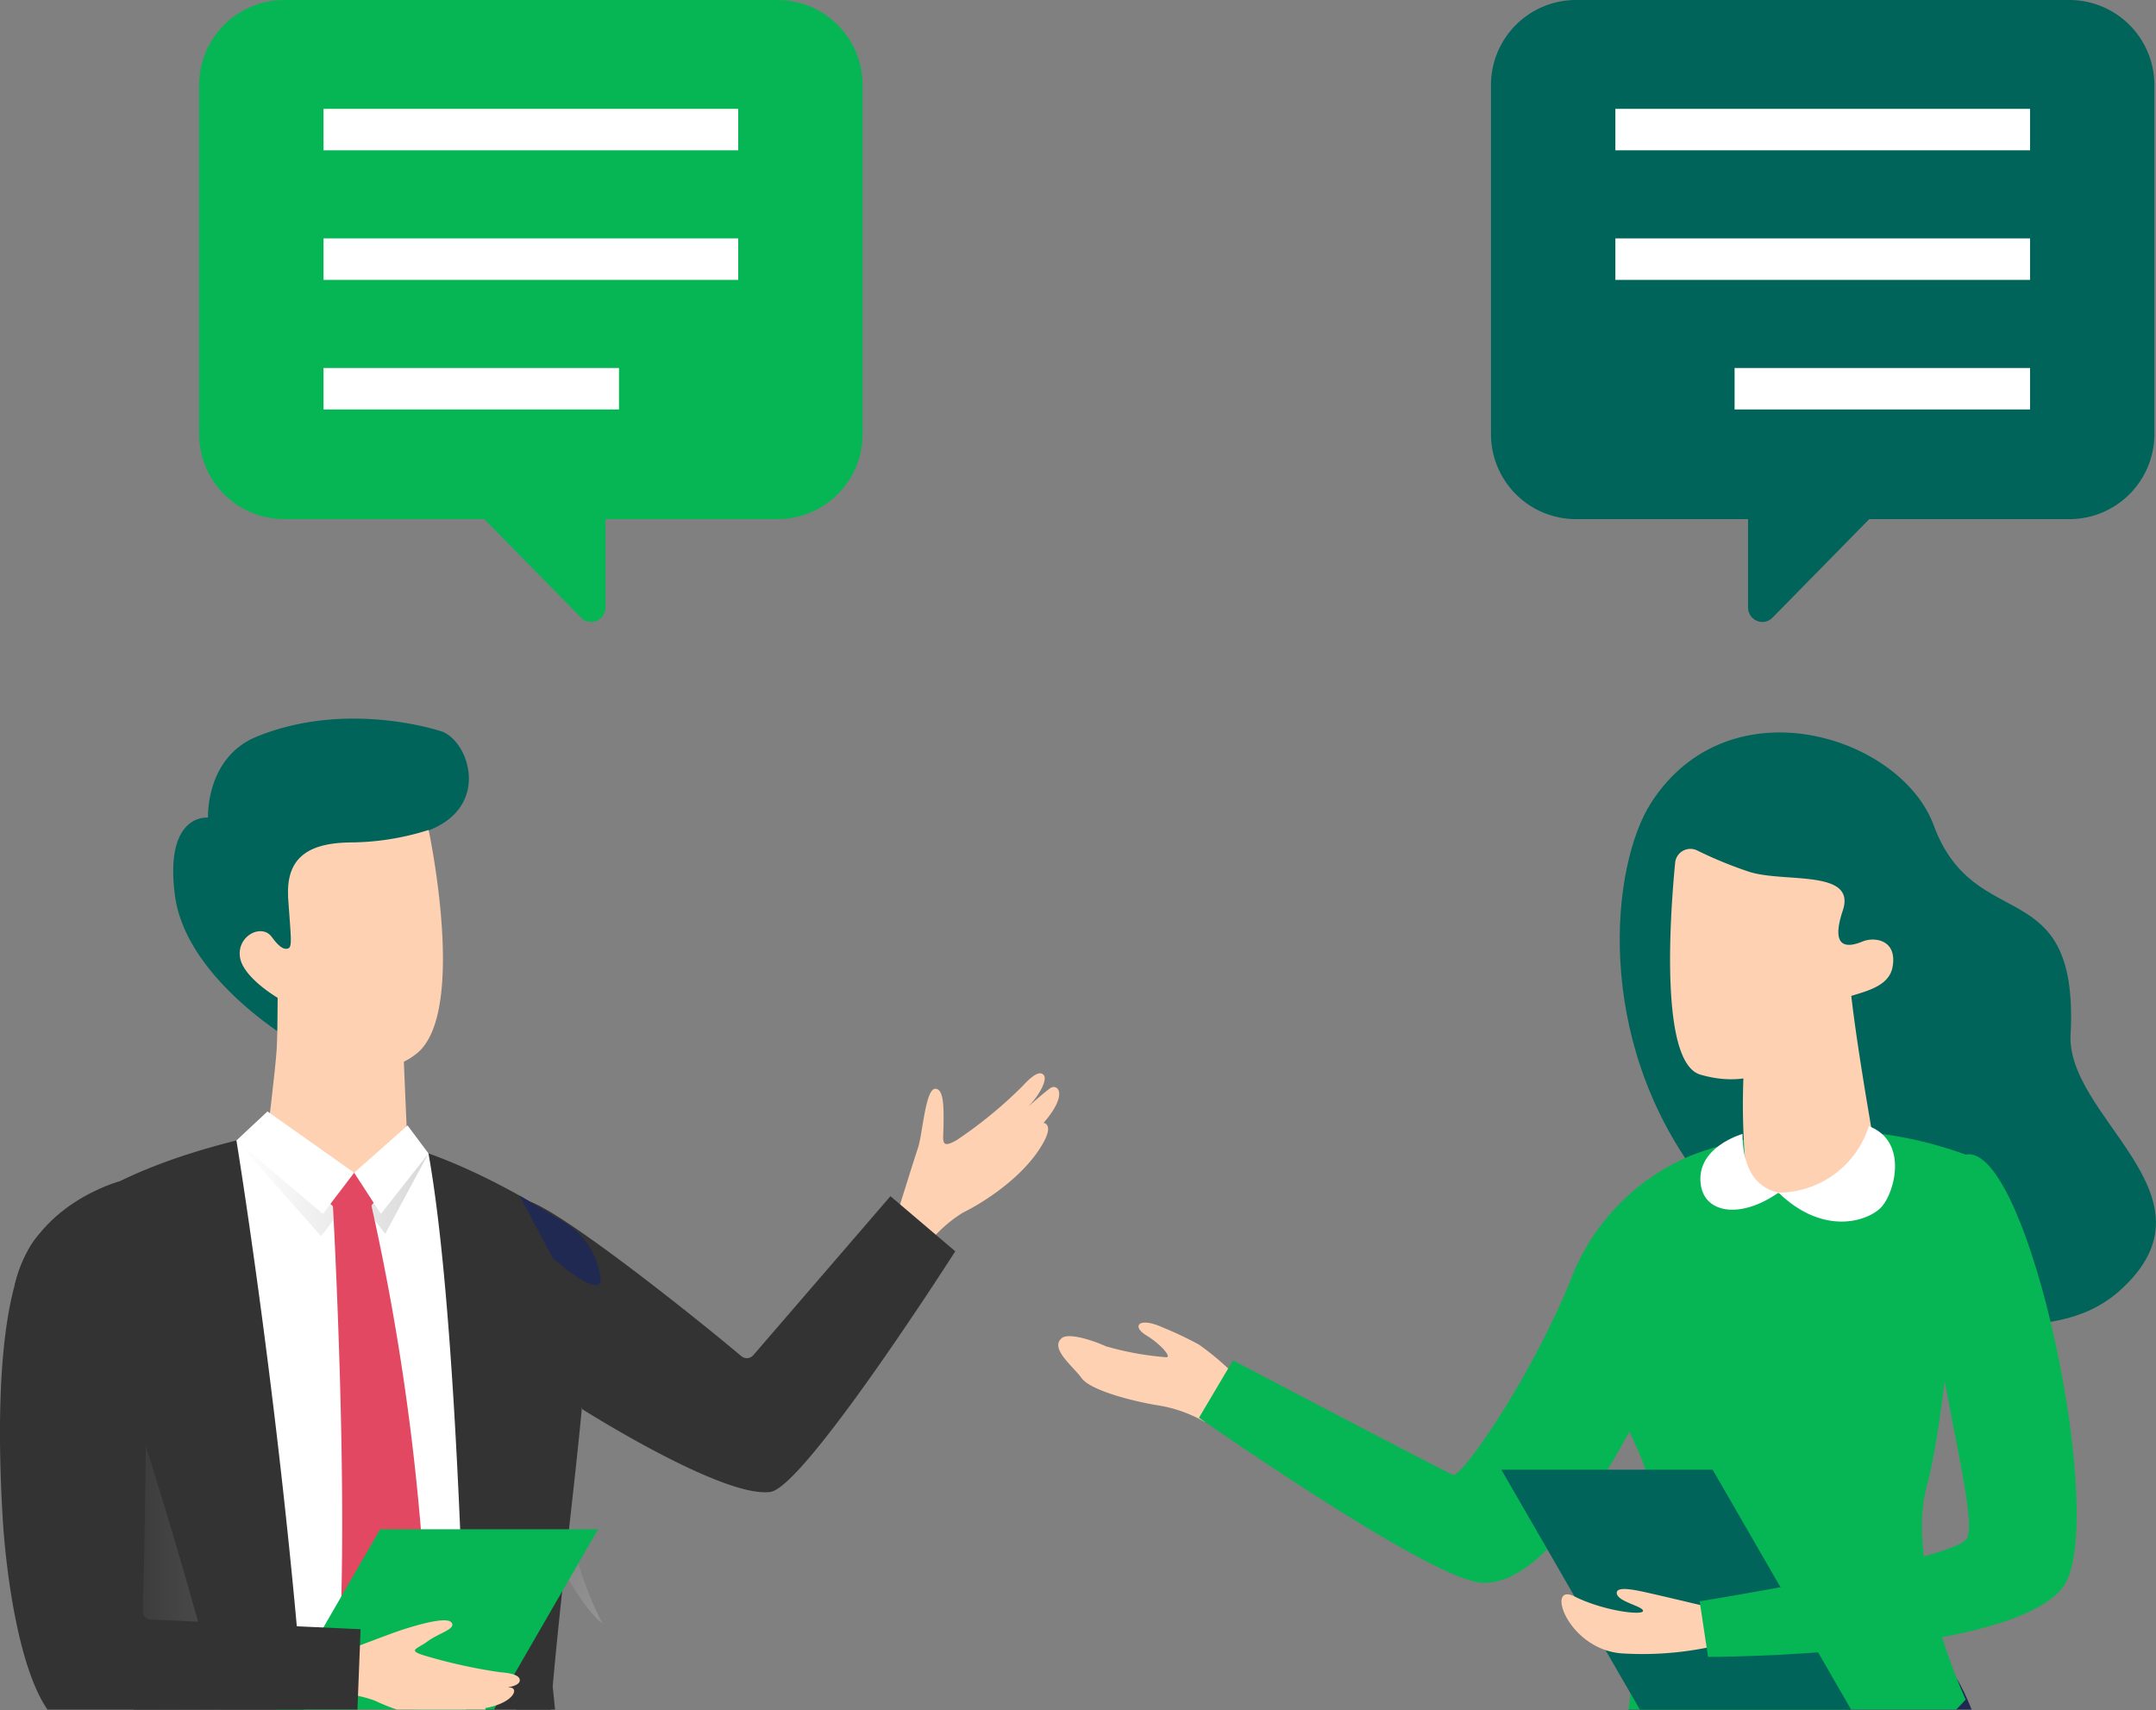 <svg id="レイヤー_1" data-name="レイヤー 1" xmlns="http://www.w3.org/2000/svg" xmlns:xlink="http://www.w3.org/1999/xlink" width="158.889" height="126.042" viewBox="0 0 158.889 126.042">
  <rect x="0" y="0" width="158.889" height="126.042" fill="#808080" stroke="none"/>
  <defs>
    <style>
      .cls-1 {
        fill: none;
      }

      .cls-2 {
        fill: #06b655;
      }

      .cls-3 {
        fill: #fff;
      }

      .cls-4 {
        fill: #00645a;
      }

      .cls-5 {
        clip-path: url(#clip-path);
      }

      .cls-6 {
        fill: #fdd1b1;
      }

      .cls-7 {
        fill: #333;
      }

      .cls-11, .cls-8, .cls-9 {
        isolation: isolate;
        opacity: 0.15;
      }

      .cls-8 {
        fill: url(#名称未設定グラデーション_2);
      }

      .cls-9 {
        fill: url(#名称未設定グラデーション_3);
      }

      .cls-10 {
        fill: #e34862;
      }

      .cls-11 {
        fill: url(#名称未設定グラデーション_4);
      }

      .cls-12 {
        fill: #202952;
      }

      .cls-13 {
        clip-path: url(#clip-path-2);
      }
    </style>
    <clipPath id="clip-path">
      <rect class="cls-1" x="-1.775" y="48.185" width="85.458" height="77.815"/>
    </clipPath>
    <linearGradient id="名称未設定グラデーション_2" data-name="名称未設定グラデーション 2" x1="1421.906" y1="-304.567" x2="1435.535" y2="-304.567" gradientTransform="translate(1444.214 517.956) rotate(-151.719)" gradientUnits="userSpaceOnUse">
      <stop offset="0" stop-color="#fff"/>
      <stop offset="1"/>
    </linearGradient>
    <linearGradient id="名称未設定グラデーション_3" data-name="名称未設定グラデーション 3" x1="-297.324" y1="160.414" x2="-283.168" y2="160.414" gradientTransform="matrix(1, 0, 0, -1, 314.745, 248)" xlink:href="#名称未設定グラデーション_2"/>
    <linearGradient id="名称未設定グラデーション_4" data-name="名称未設定グラデーション 4" x1="-430.051" y1="128.283" x2="-415.998" y2="128.283" gradientTransform="translate(-412.121 248) rotate(180)" xlink:href="#名称未設定グラデーション_2"/>
    <clipPath id="clip-path-2">
      <rect class="cls-1" x="70.725" y="48.185" width="93.958" height="77.815"/>
    </clipPath>
  </defs>
  <g id="レイヤー_2" data-name="レイヤー 2">
    <g id="テキスト">
      <g>
        <g>
          <g>
            <path class="cls-2" d="M57.377,0H20.869a6.27,6.27,0,0,0-6.194,6.309V31.953a6.271,6.271,0,0,0,6.194,6.309H35.69l7.135,7.264a1.04,1.04,0,0,0,1.148.232,1.073,1.073,0,0,0,.65-.991V38.262H57.377a6.271,6.271,0,0,0,6.194-6.309V6.309A6.27,6.27,0,0,0,57.377,0Z"/>
            <g>
              <rect class="cls-3" x="23.843" y="8.022" width="30.56" height="3.056"/>
              <rect class="cls-3" x="23.843" y="17.572" width="30.56" height="3.056"/>
              <rect class="cls-3" x="23.843" y="27.122" width="21.774" height="3.056"/>
            </g>
          </g>
          <g>
            <path class="cls-4" d="M109.879,6.309V31.953a6.271,6.271,0,0,0,6.194,6.309h12.752v6.505a1.073,1.073,0,0,0,.65.991,1.04,1.04,0,0,0,1.148-.232l7.132-7.264h14.821a6.271,6.271,0,0,0,6.194-6.309V6.309A6.27,6.27,0,0,0,152.581,0H116.073A6.27,6.27,0,0,0,109.879,6.309Z"/>
            <g>
              <rect class="cls-3" x="119.047" y="8.022" width="30.56" height="3.056"/>
              <rect class="cls-3" x="119.047" y="17.572" width="30.56" height="3.056"/>
              <rect class="cls-3" x="127.833" y="27.122" width="21.774" height="3.056"/>
            </g>
          </g>
        </g>
        <g class="cls-5">
          <g>
            <path class="cls-6" d="M66.225,89.11l.3.521,1.468,2.5s.316-.42.814-.95a9.982,9.982,0,0,1,2.073-1.756c.086-.051.178-.1.264-.143,1.614-.815,4.563-2.772,5.826-5.215.645-1.243-.062-1.309-.062-1.309,1.89-2.178,1-2.909.5-2.561-.463.321-1.5,1.255-1.631,1.367.848-.872,1.424-1.984,1.143-2.327-.261-.318-.771-.056-1.541.789a32.231,32.231,0,0,1-4.845,3.983c-1.267.747-1.008.05-1-1.05s.074-2.766-.632-2.711-.924,3.4-1.246,4.34c-.121.364-.366,1.124-.616,1.919C66.648,87.763,66.225,89.11,66.225,89.11Z"/>
            <path class="cls-7" d="M40.514,96.826c1.095,3.585,2.4,7.036,2.4,7.036s9.446,5.992,13.327,6.117a2.655,2.655,0,0,0,.542-.023C59.319,109.581,70.4,92.222,70.4,92.222l-4.777-4.06L55.517,99.879a.626.626,0,0,1-.884.071l-.005,0c-2.342-2-13.64-11.124-15.954-11.5C37.3,88.219,39.3,92.835,40.514,96.826Z"/>
            <path class="cls-8" d="M39.659,99.734c-1.264,3.529-2.278,7.077-2.278,7.077s3.993,10.449,7.03,12.868c-3.787-7.161-4.354-20.055-4.354-20.055S39.914,99.662,39.659,99.734Z"/>
            <path class="cls-7" d="M3.877,104.581a47.215,47.215,0,0,0,1.974,6.264,83.639,83.639,0,0,1,5.074,25.386,42.1,42.1,0,0,0,6.614,1.346A68.975,68.975,0,0,0,40.1,136.206c0-16.863,5.591-43.449,2.151-45.69S32,84.24,26.069,83.716l-6.36-.19C6.105,86.436,3.525,91,3.525,91S1.866,96.019,3.877,104.581Z"/>
            <path class="cls-3" d="M17.425,84.058s4.574,27.982,5.7,53.927a56.6,56.6,0,0,0,11.43-.746s-.3-37.345-2.978-52.228L26.1,86.432Z"/>
            <polygon class="cls-9" points="17.421 84.058 23.661 91.114 26.1 87.925 28.388 90.933 31.577 85.011 26.1 86.432 17.421 84.058"/>
            <path class="cls-4" d="M12.89,65.985c.791,6.091,8.531,10.654,8.531,10.654a44.865,44.865,0,0,1,2.815-8.444c1.455-3.138,3.48-6.066,6.091-6.623,5.982-1.282,4.5-6.677,2.315-7.632-.035-.016-6.945-2.405-13.718.349-3.791,1.545-3.593,5.971-3.593,5.971S12.1,59.9,12.89,65.985Z"/>
            <path class="cls-6" d="M19.712,83.529s3.421,2.97,6.385,2.9,3.941-1.8,3.941-1.8l-.171-3.9-.152-3.592-9.222-5.4-.026-.019v.063c0,.229,0,1.041-.006,2-.006,1.276-.025,2.812-.07,3.548C20.29,78.883,19.712,83.529,19.712,83.529Z"/>
            <path class="cls-10" d="M27.985,88.046S26.86,89.723,26.1,89.853s-2.374-1.807-2.374-1.807L26.1,86.432Z"/>
            <path class="cls-10" d="M24.87,123.606l3.967,6.836,2.742-7.1a175.979,175.979,0,0,0-4.367-35.2l-.977.133-1.72.235S25.825,111.662,24.87,123.606Z"/>
            <polygon class="cls-3" points="26.1 86.432 23.791 89.465 17.421 84.058 19.711 81.915 26.1 86.432"/>
            <polygon class="cls-3" points="30.036 82.947 26.1 86.432 28.068 89.465 31.577 85.011 30.036 82.947"/>
            <path class="cls-11" d="M3.877,104.581a47.215,47.215,0,0,0,1.974,6.264,83.639,83.639,0,0,1,5.074,25.386,42.1,42.1,0,0,0,6.614,1.346,3.526,3.526,0,0,0,.323-.99c.965-5.687-8.631-34.729-8.631-34.729S6.207,103.343,3.877,104.581Z"/>
            <path class="cls-6" d="M17.679,70.5c.179,1.521,2.778,3.036,2.778,3.036,2.006,2.982,6.57,7.126,10.283,4.084,3.085-2.538,1.629-12.22,1.048-15.414-.114-.652-.2-1.036-.2-1.036a19.423,19.423,0,0,1-5.557.917c-2.815,0-4.929.772-4.8,3.9,0,.006-.006.018,0,.024a1.3,1.3,0,0,0,.006.216c.239,3.329.323,3.659-.126,3.7s-.952-.707-1.12-.917C19.248,68.081,17.493,68.967,17.679,70.5Z"/>
            <polygon class="cls-7" points="34.408 128.265 35.13 144.841 42.669 143.488 40.732 124.283 34.408 128.265"/>
            <polygon class="cls-2" points="16.006 133.508 32.064 133.508 44.072 112.71 28.013 112.71 16.006 133.508"/>
            <path class="cls-6" d="M25.146,121.787l-.2.512-.969,2.467s.481-.009,1.143.05a9.09,9.09,0,0,1,2.434.5c.085.032.171.072.252.109,1.5.7,4.571,1.716,7.042,1.245,1.258-.238.906-.783.906-.783,1.953-.337,2.471-1.339,1.94-1.5a7.575,7.575,0,0,0-1.716.015c1.106.118,2.231-.1,2.319-.491.081-.368-.4-.587-1.437-.664a38.971,38.971,0,0,1-5.6-1.236c-1.267-.4-.521-.464.265-1.049.807-.6,2.168-.918,1.73-1.4s-3.174.4-4.034.7c-.33.117-1.016.371-1.728.64Z"/>
            <path class="cls-7" d="M3.665,90.326C.582,92.167-.491,100.306.2,111.909c.218,3.66,1.119,11.13,3.417,14.26a2.723,2.723,0,0,0,.353.412c1.861,1.764,22.359-.238,22.359-.238l.244-6.265-15.459-.716a.626.626,0,0,1-.6-.651v-.006c.123-3.075.355-16.136.181-18.474C10.179,93.339,7.877,87.81,3.665,90.326Z"/>
            <path class="cls-12" d="M38.3,88.131l3.5,2.1a5.477,5.477,0,0,1,2.363,3.489c.787,2.722-3.418-.975-3.418-.975Z"/>
            <path class="cls-7" d="M8.851,87.053s-6.443,1.668-7.77,7.667L8.09,99Z"/>
          </g>
        </g>
        <g class="cls-13">
          <g>
            <g>
              <path class="cls-4" d="M125.08,92.791c0-3.442,3.76-1.206.127-6.007-7.814-10.326-6.469-23.048-3.523-27.622,5.755-8.936,18.392-4.929,20.825,1.668,3.014,8.171,10.605,3.349,10.1,15.179-.616,6.31,11.51,12.091,3.57,19.147-4.983,4.428-13.962,1.949-20.372-.279S125.08,95.939,125.08,92.791Z"/>
              <path class="cls-6" d="M91.053,101.39A20.083,20.083,0,0,0,88.36,99.1a26.912,26.912,0,0,0-2.754-1.3c-1.672-.742-2.241-.062-1.127.619s1.931,1.672,1.436,1.61a22.392,22.392,0,0,1-4.4-.8c-1.146-.516-2.785-.99-3.25-.619-.94.752.774,2.043,1.455,2.971s3.962,1.746,5.757,2.018a10.115,10.115,0,0,1,3.329,1.213Z"/>
              <path class="cls-2" d="M124.785,85.1a16.089,16.089,0,0,0-9.034,9.234c-2.971,7.3-8.049,14.6-8.668,14.361s-16.216-8.435-16.216-8.435l-2.507,4.232s16.458,11.532,20.582,12.126c6.009.866,12.876-14.608,12.876-14.608Z"/>
              <path class="cls-12" d="M144.23,123.759s5.756,8.8,3.912,32.98-1.774,25.406-1.774,25.406l-1.5,47.533s-4.3,1.024-6.761,0l-8.4-76.037s-10.449,25.021-12.7,30.552,0,20.17-7.581,45.94c0,0-4.507,1.07-7.376,0,0,0-.41-45.412,1.639-52.949s14.249-46.732,16.344-51.208S144.23,123.759,144.23,123.759Z"/>
              <path class="cls-2" d="M144.864,125.257a13.8,13.8,0,0,1-2.979,2.532c-3.909,2.479-8.843,3.065-13.064,3.065a14.078,14.078,0,0,1-8.978-3.413s1.664-13.248,1.8-16.8-3.962-8.171-3.548-10.928c1.158-7.713,6.69-14.613,6.69-14.613a29.171,29.171,0,0,1,20.079,0s-.242,3.631-.656,8.2c-.516,5.72-1.3,12.907-2.212,16.251C140.356,115.557,144.864,125.257,144.864,125.257Z"/>
              <polygon class="cls-4" points="137.856 128.484 122.285 128.484 110.643 108.318 126.214 108.318 137.856 128.484"/>
              <path class="cls-6" d="M126.066,118.477s-2.924-.7-4.354-1.025c-1.127-.256-2.663-.614-2.561,0s1.97.938,1.932,1.281-2.905,0-5.057-1.075-.512,3.892,3.484,4.2a24.2,24.2,0,0,0,7.58-.718Z"/>
              <path class="cls-2" d="M144.864,85.1c-7.1,1.5,1.776,26.772,0,28.411s-19.606,4.507-19.606,4.507l.62,4.1s21.991-.011,26.089-5.054C155.518,112.689,149.531,84.111,144.864,85.1Z"/>
              <path class="cls-6" d="M138.09,84.157c-1.79,4.2-9.018,5.237-9.451,1.66a49.967,49.967,0,0,1-.153-6.451c.058-2.192.173-3.944.173-3.944s7.458-7.113,7.615-3.832S138.09,84.157,138.09,84.157Z"/>
              <path class="cls-6" d="M125.068,62.677a1.129,1.129,0,0,0-1.616.909c-.4,4.146-1.108,14.752,1.854,15.615,6.3,1.838,8.895-4.241,9.759-5.146s4.039-.773,4.409-2.783-1.33-2.245-2.209-1.882-2.475.768-1.457-2.287-4.3-2.022-6.892-2.847A30.51,30.51,0,0,1,125.068,62.677Z"/>
            </g>
            <g>
              <path class="cls-3" d="M137.725,83a7,7,0,0,1-6.658,4.9c3.316,3.2,6.535,2.116,7.535,1.116S140.7,84.133,137.725,83Z"/>
              <path class="cls-3" d="M128.416,83.574c0,2.093.7,3.907,2.651,4.326-2.791,1.953-5.408,1.53-5.721-.558C124.925,84.551,128.416,83.574,128.416,83.574Z"/>
            </g>
          </g>
        </g>
      </g>
    </g>
  </g>
</svg>
